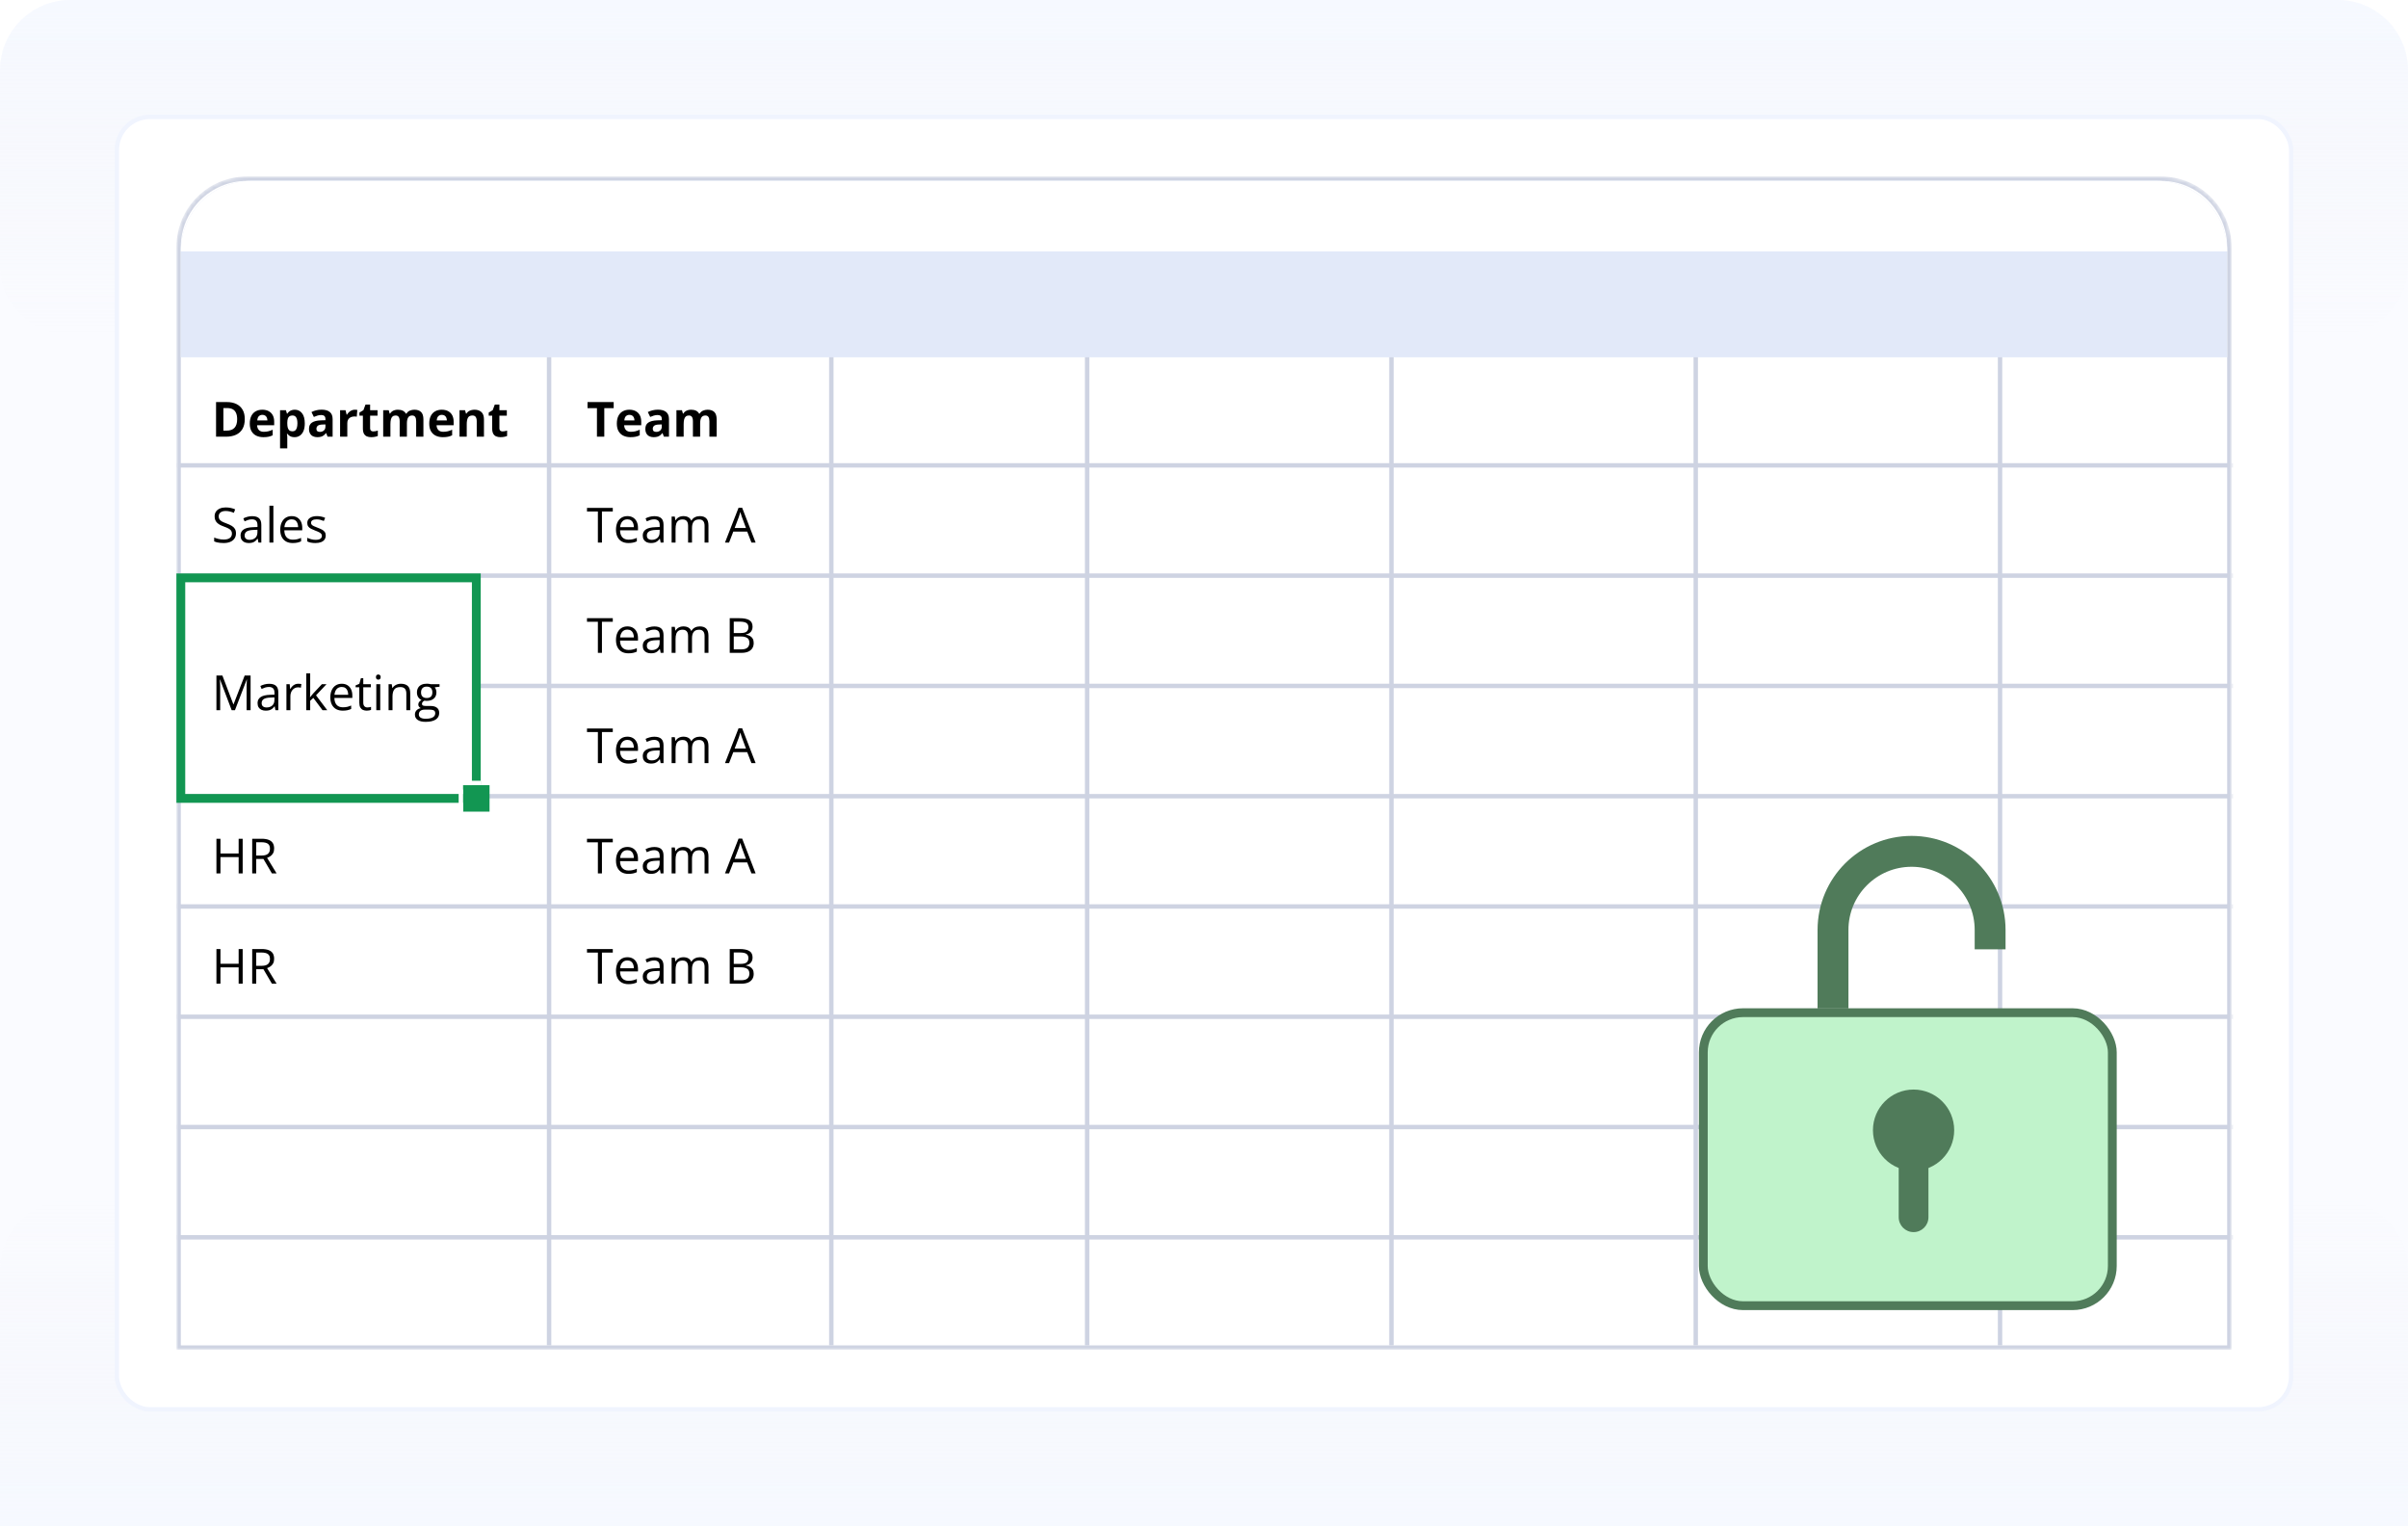 <svg width="546" height="346" viewBox="0 0 546 346" fill="none" xmlns="http://www.w3.org/2000/svg">
<g clip-path="url(#clip0_13566_61267)">
<path opacity="0.5" d="M0 16C0 7.163 7.163 0 16 0H530C538.837 0 546 7.163 546 16V346H0V16Z" fill="#F6F9FF"/>
<path d="M0 346H546V288C546 279.163 538.837 272 530 272H16C7.163 272 0 279.163 0 288V346Z" fill="url(#paint0_linear_13566_61267)"/>
<path d="M0 16C0 7.163 7.163 0 16 0H530C538.837 0 546 7.163 546 16V60C546 68.837 538.837 76 530 76H16C7.163 76 0 68.837 0 60V16Z" fill="url(#paint1_linear_13566_61267)"/>
<rect x="390" y="275" width="4" height="1" fill="white"/>
<rect x="26.5" y="26.5" width="493" height="293" rx="7.5" fill="white" stroke="#F0F4FE"/>
<mask id="mask0_13566_61267" style="mask-type:alpha" maskUnits="userSpaceOnUse" x="40" y="40" width="466" height="266">
<path d="M40 56C40 47.163 47.163 40 56 40H490C498.837 40 506 47.163 506 56V306H40V56Z" fill="#F6F9FF"/>
</mask>
<g mask="url(#mask0_13566_61267)">
<path d="M56 40.5H490C498.56 40.5 505.5 47.44 505.5 56V305.5H40.5V56C40.5 47.44 47.44 40.5 56 40.5Z" fill="white" stroke="#CED3E2"/>
<rect x="40" y="205" width="526" height="1" fill="#CED3E2"/>
<rect x="40" y="230" width="526" height="1" fill="#CED3E2"/>
<rect x="40" y="255" width="526" height="1" fill="#CED3E2"/>
<rect x="40" y="280" width="526" height="1" fill="#CED3E2"/>
<rect x="40" y="180" width="526" height="1" fill="#CED3E2"/>
<rect x="108" y="155" width="458" height="1" fill="#CED3E2"/>
<rect x="40" y="130" width="526" height="1" fill="#CED3E2"/>
<rect x="40" y="105" width="526" height="1" fill="#CED3E2"/>
<rect x="124" y="305" width="225" height="1" transform="rotate(-90 124 305)" fill="#CED3E2"/>
<rect x="188" y="305" width="225" height="1" transform="rotate(-90 188 305)" fill="#CED3E2"/>
<rect x="246" y="305" width="225" height="1" transform="rotate(-90 246 305)" fill="#CED3E2"/>
<rect x="315" y="305" width="225" height="1" transform="rotate(-90 315 305)" fill="#CED3E2"/>
<rect x="384" y="305" width="225" height="1" transform="rotate(-90 384 305)" fill="#CED3E2"/>
<rect x="453" y="305" width="225" height="1" transform="rotate(-90 453 305)" fill="#CED3E2"/>
<path d="M41 57C41 48.163 48.163 41 57 41H489C497.837 41 505 48.163 505 57V81H41V57Z" fill="#E2E9F9"/>
<path d="M41 57C41 48.163 48.163 41 57 41H489C497.837 41 505 48.163 505 57V57H41V57Z" fill="white"/>
<path d="M55.503 94.999C55.503 95.883 55.333 96.622 54.993 97.217C54.657 97.808 54.168 98.253 53.527 98.554C52.886 98.851 52.114 99 51.212 99H48.988V91.147H51.454C52.277 91.147 52.992 91.294 53.597 91.588C54.202 91.878 54.671 92.309 55.004 92.882C55.337 93.452 55.503 94.157 55.503 94.999ZM53.774 95.041C53.774 94.461 53.688 93.985 53.516 93.613C53.348 93.237 53.097 92.959 52.764 92.78C52.435 92.601 52.026 92.512 51.54 92.512H50.653V97.625H51.368C52.181 97.625 52.784 97.408 53.178 96.975C53.575 96.542 53.774 95.897 53.774 95.041ZM59.478 92.882C60.033 92.882 60.511 92.99 60.912 93.205C61.313 93.416 61.623 93.724 61.841 94.128C62.06 94.533 62.169 95.027 62.169 95.611V96.406H58.296C58.314 96.868 58.452 97.231 58.71 97.496C58.971 97.757 59.333 97.888 59.795 97.888C60.178 97.888 60.529 97.849 60.848 97.77C61.166 97.691 61.494 97.573 61.831 97.415V98.683C61.533 98.83 61.222 98.937 60.896 99.005C60.574 99.073 60.182 99.107 59.72 99.107C59.118 99.107 58.585 98.996 58.119 98.774C57.657 98.552 57.294 98.214 57.029 97.759C56.767 97.305 56.637 96.732 56.637 96.04C56.637 95.339 56.755 94.755 56.991 94.29C57.231 93.82 57.564 93.47 57.99 93.237C58.416 93.001 58.912 92.882 59.478 92.882ZM59.489 94.048C59.17 94.048 58.905 94.15 58.694 94.354C58.486 94.558 58.366 94.879 58.334 95.315H60.633C60.629 95.072 60.584 94.855 60.498 94.665C60.416 94.476 60.291 94.325 60.123 94.214C59.958 94.103 59.747 94.048 59.489 94.048ZM66.842 92.882C67.519 92.882 68.065 93.145 68.48 93.672C68.899 94.198 69.108 94.97 69.108 95.987C69.108 96.667 69.01 97.24 68.813 97.706C68.616 98.168 68.344 98.517 67.997 98.753C67.649 98.989 67.25 99.107 66.799 99.107C66.509 99.107 66.26 99.072 66.052 99C65.845 98.925 65.667 98.83 65.52 98.715C65.374 98.597 65.247 98.472 65.139 98.339H65.053C65.082 98.483 65.103 98.629 65.118 98.78C65.132 98.93 65.139 99.077 65.139 99.22V101.643H63.501V92.995H64.833L65.064 93.774H65.139C65.247 93.613 65.377 93.464 65.531 93.328C65.685 93.192 65.87 93.085 66.085 93.006C66.303 92.924 66.555 92.882 66.842 92.882ZM66.315 94.193C66.029 94.193 65.802 94.252 65.633 94.37C65.465 94.488 65.341 94.665 65.263 94.902C65.188 95.138 65.146 95.437 65.139 95.799V95.976C65.139 96.363 65.175 96.69 65.247 96.959C65.322 97.228 65.445 97.432 65.617 97.571C65.793 97.711 66.033 97.781 66.337 97.781C66.588 97.781 66.793 97.711 66.955 97.571C67.116 97.432 67.236 97.228 67.314 96.959C67.397 96.687 67.438 96.356 67.438 95.965C67.438 95.378 67.347 94.936 67.164 94.639C66.981 94.341 66.699 94.193 66.315 94.193ZM72.922 92.872C73.728 92.872 74.345 93.047 74.775 93.398C75.205 93.749 75.419 94.282 75.419 94.999V99H74.275L73.959 98.184H73.915C73.744 98.398 73.568 98.574 73.389 98.71C73.21 98.846 73.004 98.946 72.772 99.011C72.539 99.075 72.256 99.107 71.923 99.107C71.568 99.107 71.25 99.039 70.967 98.903C70.688 98.767 70.467 98.56 70.306 98.28C70.145 97.997 70.064 97.639 70.064 97.206C70.064 96.569 70.288 96.1 70.736 95.799C71.183 95.495 71.855 95.326 72.75 95.294L73.792 95.262V94.999C73.792 94.683 73.71 94.453 73.545 94.306C73.38 94.159 73.151 94.085 72.857 94.085C72.567 94.085 72.283 94.127 72.003 94.209C71.724 94.291 71.445 94.395 71.165 94.52L70.623 93.414C70.942 93.246 71.298 93.113 71.692 93.017C72.089 92.92 72.499 92.872 72.922 92.872ZM73.792 96.218L73.158 96.239C72.628 96.254 72.259 96.349 72.052 96.524C71.848 96.699 71.746 96.93 71.746 97.217C71.746 97.467 71.819 97.647 71.966 97.754C72.113 97.858 72.304 97.91 72.54 97.91C72.891 97.91 73.187 97.806 73.427 97.598C73.67 97.391 73.792 97.095 73.792 96.712V96.218ZM80.463 92.882C80.545 92.882 80.64 92.888 80.748 92.898C80.859 92.906 80.948 92.916 81.016 92.931L80.893 94.467C80.839 94.449 80.762 94.436 80.662 94.429C80.565 94.418 80.481 94.413 80.409 94.413C80.198 94.413 79.992 94.44 79.791 94.494C79.595 94.547 79.417 94.635 79.26 94.757C79.102 94.875 78.977 95.033 78.884 95.23C78.794 95.423 78.749 95.661 78.749 95.944V99H77.111V92.995H78.352L78.594 94.005H78.674C78.793 93.801 78.939 93.615 79.115 93.446C79.294 93.274 79.496 93.138 79.722 93.038C79.951 92.934 80.198 92.882 80.463 92.882ZM84.636 97.802C84.815 97.802 84.989 97.784 85.157 97.749C85.329 97.713 85.499 97.668 85.668 97.614V98.834C85.492 98.912 85.274 98.977 85.012 99.027C84.754 99.081 84.472 99.107 84.164 99.107C83.805 99.107 83.483 99.05 83.197 98.936C82.914 98.817 82.69 98.615 82.525 98.329C82.364 98.039 82.284 97.636 82.284 97.12V94.225H81.499V93.532L82.402 92.984L82.874 91.717H83.922V92.995H85.603V94.225H83.922V97.12C83.922 97.349 83.986 97.521 84.115 97.636C84.248 97.747 84.421 97.802 84.636 97.802ZM93.939 92.882C94.619 92.882 95.133 93.058 95.481 93.409C95.831 93.756 96.007 94.315 96.007 95.085V99H94.363V95.493C94.363 95.063 94.29 94.739 94.143 94.52C93.996 94.302 93.769 94.193 93.461 94.193C93.028 94.193 92.72 94.349 92.537 94.66C92.355 94.968 92.263 95.41 92.263 95.987V99H90.625V95.493C90.625 95.206 90.593 94.966 90.528 94.773C90.464 94.58 90.365 94.435 90.233 94.338C90.1 94.241 89.93 94.193 89.723 94.193C89.418 94.193 89.178 94.27 89.003 94.424C88.831 94.574 88.707 94.798 88.632 95.095C88.561 95.389 88.525 95.749 88.525 96.175V99H86.887V92.995H88.138L88.358 93.763H88.45C88.572 93.555 88.724 93.387 88.906 93.258C89.092 93.129 89.296 93.034 89.519 92.974C89.741 92.913 89.966 92.882 90.195 92.882C90.636 92.882 91.008 92.954 91.312 93.097C91.62 93.24 91.857 93.462 92.022 93.763H92.166C92.346 93.455 92.598 93.231 92.924 93.092C93.253 92.952 93.592 92.882 93.939 92.882ZM100.169 92.882C100.724 92.882 101.202 92.99 101.604 93.205C102.005 93.416 102.314 93.724 102.533 94.128C102.751 94.533 102.86 95.027 102.86 95.611V96.406H98.988C99.006 96.868 99.144 97.231 99.401 97.496C99.663 97.757 100.024 97.888 100.486 97.888C100.869 97.888 101.22 97.849 101.539 97.77C101.858 97.691 102.185 97.573 102.522 97.415V98.683C102.225 98.83 101.913 98.937 101.587 99.005C101.265 99.073 100.873 99.107 100.411 99.107C99.81 99.107 99.276 98.996 98.811 98.774C98.349 98.552 97.985 98.214 97.72 97.759C97.459 97.305 97.328 96.732 97.328 96.04C97.328 95.339 97.446 94.755 97.683 94.29C97.922 93.82 98.255 93.47 98.682 93.237C99.108 93.001 99.604 92.882 100.169 92.882ZM100.18 94.048C99.862 94.048 99.597 94.15 99.385 94.354C99.178 94.558 99.058 94.879 99.025 95.315H101.324C101.321 95.072 101.276 94.855 101.19 94.665C101.108 94.476 100.982 94.325 100.814 94.214C100.649 94.103 100.438 94.048 100.18 94.048ZM107.603 92.882C108.244 92.882 108.76 93.058 109.15 93.409C109.54 93.756 109.735 94.315 109.735 95.085V99H108.097V95.493C108.097 95.063 108.018 94.739 107.861 94.52C107.707 94.302 107.463 94.193 107.13 94.193C106.629 94.193 106.287 94.363 106.104 94.703C105.922 95.043 105.831 95.534 105.831 96.175V99H104.192V92.995H105.444L105.664 93.763H105.755C105.884 93.555 106.044 93.387 106.233 93.258C106.427 93.129 106.64 93.034 106.873 92.974C107.109 92.913 107.352 92.882 107.603 92.882ZM113.952 97.802C114.131 97.802 114.304 97.784 114.473 97.749C114.645 97.713 114.815 97.668 114.983 97.614V98.834C114.807 98.912 114.589 98.977 114.328 99.027C114.07 99.081 113.787 99.107 113.479 99.107C113.121 99.107 112.799 99.05 112.512 98.936C112.229 98.817 112.006 98.615 111.841 98.329C111.68 98.039 111.599 97.636 111.599 97.12V94.225H110.815V93.532L111.717 92.984L112.19 91.717H113.237V92.995H114.918V94.225H113.237V97.12C113.237 97.349 113.302 97.521 113.431 97.636C113.563 97.747 113.737 97.802 113.952 97.802Z" fill="black"/>
<path d="M137.018 99H135.353V92.533H133.22V91.147H139.15V92.533H137.018V99ZM142.706 92.882C143.261 92.882 143.739 92.99 144.14 93.205C144.541 93.416 144.85 93.724 145.069 94.128C145.287 94.533 145.396 95.027 145.396 95.611V96.406H141.524C141.542 96.868 141.68 97.231 141.938 97.496C142.199 97.757 142.561 97.888 143.022 97.888C143.406 97.888 143.757 97.849 144.075 97.77C144.394 97.691 144.722 97.573 145.058 97.415V98.683C144.761 98.83 144.449 98.937 144.124 99.005C143.801 99.073 143.409 99.107 142.947 99.107C142.346 99.107 141.812 98.996 141.347 98.774C140.885 98.552 140.521 98.214 140.256 97.759C139.995 97.305 139.864 96.732 139.864 96.04C139.864 95.339 139.982 94.755 140.219 94.29C140.459 93.82 140.792 93.47 141.218 93.237C141.644 93.001 142.14 92.882 142.706 92.882ZM142.716 94.048C142.398 94.048 142.133 94.15 141.921 94.354C141.714 94.558 141.594 94.879 141.562 95.315H143.86C143.857 95.072 143.812 94.855 143.726 94.665C143.644 94.476 143.518 94.325 143.35 94.214C143.185 94.103 142.974 94.048 142.716 94.048ZM149.188 92.872C149.994 92.872 150.612 93.047 151.042 93.398C151.471 93.749 151.686 94.282 151.686 94.999V99H150.542L150.225 98.184H150.182C150.01 98.398 149.835 98.574 149.656 98.71C149.477 98.846 149.271 98.946 149.038 99.011C148.805 99.075 148.522 99.107 148.189 99.107C147.835 99.107 147.516 99.039 147.233 98.903C146.954 98.767 146.734 98.56 146.573 98.28C146.412 97.997 146.331 97.639 146.331 97.206C146.331 96.569 146.555 96.1 147.002 95.799C147.45 95.495 148.121 95.326 149.017 95.294L150.059 95.262V94.999C150.059 94.683 149.976 94.453 149.812 94.306C149.647 94.159 149.418 94.085 149.124 94.085C148.834 94.085 148.549 94.127 148.27 94.209C147.991 94.291 147.711 94.395 147.432 94.52L146.89 93.414C147.208 93.246 147.565 93.113 147.958 93.017C148.356 92.92 148.766 92.872 149.188 92.872ZM150.059 96.218L149.425 96.239C148.895 96.254 148.526 96.349 148.318 96.524C148.114 96.699 148.012 96.93 148.012 97.217C148.012 97.467 148.086 97.647 148.232 97.754C148.379 97.858 148.571 97.91 148.807 97.91C149.158 97.91 149.453 97.806 149.693 97.598C149.937 97.391 150.059 97.095 150.059 96.712V96.218ZM160.43 92.882C161.111 92.882 161.624 93.058 161.972 93.409C162.323 93.756 162.498 94.315 162.498 95.085V99H160.854V95.493C160.854 95.063 160.781 94.739 160.634 94.52C160.487 94.302 160.26 94.193 159.952 94.193C159.519 94.193 159.211 94.349 159.028 94.66C158.846 94.968 158.754 95.41 158.754 95.987V99H157.116V95.493C157.116 95.206 157.084 94.966 157.02 94.773C156.955 94.58 156.857 94.435 156.724 94.338C156.592 94.241 156.422 94.193 156.214 94.193C155.91 94.193 155.67 94.27 155.494 94.424C155.322 94.574 155.199 94.798 155.124 95.095C155.052 95.389 155.016 95.749 155.016 96.175V99H153.378V92.995H154.629L154.85 93.763H154.941C155.063 93.555 155.215 93.387 155.397 93.258C155.584 93.129 155.788 93.034 156.01 92.974C156.232 92.913 156.457 92.882 156.687 92.882C157.127 92.882 157.499 92.954 157.804 93.097C158.112 93.24 158.348 93.462 158.513 93.763H158.658C158.837 93.455 159.089 93.231 159.415 93.092C159.744 92.952 160.083 92.882 160.43 92.882Z" fill="black"/>
<path d="M136.486 123H135.567V115.953H133.097V115.147H138.946V115.953H136.486V123ZM142.265 117.006C142.766 117.006 143.196 117.117 143.554 117.339C143.912 117.561 144.186 117.872 144.376 118.273C144.566 118.671 144.661 119.136 144.661 119.67V120.223H140.595C140.605 120.914 140.777 121.441 141.11 121.802C141.443 122.164 141.912 122.345 142.518 122.345C142.89 122.345 143.219 122.311 143.506 122.243C143.792 122.175 144.09 122.074 144.397 121.942V122.726C144.1 122.859 143.805 122.955 143.511 123.016C143.221 123.077 142.877 123.107 142.48 123.107C141.914 123.107 141.42 122.993 140.998 122.764C140.579 122.531 140.253 122.191 140.02 121.743C139.787 121.296 139.671 120.748 139.671 120.1C139.671 119.466 139.777 118.918 139.988 118.456C140.203 117.991 140.503 117.632 140.89 117.382C141.28 117.131 141.739 117.006 142.265 117.006ZM142.254 117.736C141.778 117.736 141.399 117.892 141.116 118.204C140.833 118.515 140.665 118.95 140.611 119.509H143.726C143.722 119.158 143.667 118.85 143.56 118.585C143.456 118.316 143.296 118.109 143.082 117.962C142.867 117.812 142.591 117.736 142.254 117.736ZM148.377 117.017C149.079 117.017 149.6 117.174 149.94 117.489C150.281 117.804 150.451 118.307 150.451 118.999V123H149.801L149.629 122.13H149.586C149.421 122.345 149.249 122.526 149.07 122.672C148.891 122.816 148.684 122.925 148.447 123C148.215 123.072 147.928 123.107 147.588 123.107C147.23 123.107 146.911 123.045 146.632 122.919C146.356 122.794 146.138 122.604 145.977 122.35C145.819 122.096 145.74 121.774 145.74 121.383C145.74 120.796 145.973 120.345 146.438 120.03C146.904 119.715 147.613 119.543 148.565 119.514L149.581 119.471V119.111C149.581 118.603 149.471 118.247 149.253 118.042C149.035 117.838 148.727 117.736 148.329 117.736C148.021 117.736 147.728 117.781 147.448 117.871C147.169 117.96 146.904 118.066 146.653 118.188L146.379 117.511C146.644 117.375 146.949 117.258 147.292 117.162C147.636 117.065 147.998 117.017 148.377 117.017ZM149.57 120.1L148.673 120.137C147.939 120.166 147.421 120.286 147.121 120.497C146.82 120.708 146.669 121.007 146.669 121.394C146.669 121.731 146.771 121.979 146.976 122.141C147.18 122.302 147.45 122.382 147.787 122.382C148.309 122.382 148.737 122.237 149.07 121.947C149.403 121.657 149.57 121.222 149.57 120.642V120.1ZM158.679 117.006C159.327 117.006 159.816 117.176 160.146 117.516C160.475 117.853 160.64 118.395 160.64 119.144V123H159.759V119.187C159.759 118.71 159.655 118.354 159.447 118.118C159.243 117.878 158.939 117.758 158.534 117.758C157.965 117.758 157.551 117.923 157.293 118.252C157.036 118.581 156.907 119.067 156.907 119.708V123H156.021V119.187C156.021 118.868 155.974 118.603 155.881 118.392C155.791 118.18 155.655 118.023 155.473 117.919C155.294 117.812 155.066 117.758 154.791 117.758C154.4 117.758 154.087 117.838 153.851 118C153.614 118.161 153.442 118.401 153.335 118.719C153.231 119.034 153.179 119.423 153.179 119.885V123H152.288V117.113H153.007L153.142 117.946H153.19C153.308 117.742 153.457 117.57 153.636 117.43C153.815 117.291 154.015 117.185 154.237 117.113C154.459 117.042 154.696 117.006 154.946 117.006C155.394 117.006 155.768 117.09 156.069 117.258C156.373 117.423 156.593 117.675 156.729 118.016H156.778C156.971 117.675 157.236 117.423 157.573 117.258C157.909 117.09 158.278 117.006 158.679 117.006ZM170.388 123L169.421 120.508H166.274L165.312 123H164.389L167.461 115.115H168.283L171.333 123H170.388ZM169.147 119.697L168.229 117.221C168.208 117.156 168.172 117.051 168.122 116.904C168.075 116.757 168.027 116.605 167.977 116.447C167.926 116.29 167.885 116.163 167.853 116.066C167.817 116.213 167.778 116.36 167.735 116.506C167.695 116.65 167.656 116.784 167.617 116.909C167.577 117.031 167.543 117.135 167.515 117.221L166.58 119.697H169.147Z" fill="black"/>
<path d="M136.486 148H135.567V140.953H133.097V140.147H138.946V140.953H136.486V148ZM142.265 142.006C142.766 142.006 143.196 142.117 143.554 142.339C143.912 142.561 144.186 142.872 144.376 143.273C144.566 143.671 144.661 144.136 144.661 144.67V145.223H140.595C140.605 145.914 140.777 146.441 141.11 146.802C141.443 147.164 141.912 147.345 142.518 147.345C142.89 147.345 143.219 147.311 143.506 147.243C143.792 147.175 144.09 147.074 144.397 146.942V147.726C144.1 147.859 143.805 147.955 143.511 148.016C143.221 148.077 142.877 148.107 142.48 148.107C141.914 148.107 141.42 147.993 140.998 147.764C140.579 147.531 140.253 147.191 140.02 146.743C139.787 146.296 139.671 145.748 139.671 145.1C139.671 144.466 139.777 143.918 139.988 143.456C140.203 142.991 140.503 142.632 140.89 142.382C141.28 142.131 141.739 142.006 142.265 142.006ZM142.254 142.736C141.778 142.736 141.399 142.892 141.116 143.204C140.833 143.515 140.665 143.95 140.611 144.509H143.726C143.722 144.158 143.667 143.85 143.56 143.585C143.456 143.316 143.296 143.109 143.082 142.962C142.867 142.812 142.591 142.736 142.254 142.736ZM148.377 142.017C149.079 142.017 149.6 142.174 149.94 142.489C150.281 142.804 150.451 143.307 150.451 143.999V148H149.801L149.629 147.13H149.586C149.421 147.345 149.249 147.526 149.07 147.672C148.891 147.816 148.684 147.925 148.447 148C148.215 148.072 147.928 148.107 147.588 148.107C147.23 148.107 146.911 148.045 146.632 147.919C146.356 147.794 146.138 147.604 145.977 147.35C145.819 147.096 145.74 146.774 145.74 146.383C145.74 145.796 145.973 145.345 146.438 145.03C146.904 144.715 147.613 144.543 148.565 144.514L149.581 144.471V144.111C149.581 143.603 149.471 143.247 149.253 143.042C149.035 142.838 148.727 142.736 148.329 142.736C148.021 142.736 147.728 142.781 147.448 142.871C147.169 142.96 146.904 143.066 146.653 143.188L146.379 142.511C146.644 142.375 146.949 142.258 147.292 142.162C147.636 142.065 147.998 142.017 148.377 142.017ZM149.57 145.1L148.673 145.137C147.939 145.166 147.421 145.286 147.121 145.497C146.82 145.708 146.669 146.007 146.669 146.394C146.669 146.731 146.771 146.979 146.976 147.141C147.18 147.302 147.45 147.382 147.787 147.382C148.309 147.382 148.737 147.237 149.07 146.947C149.403 146.657 149.57 146.222 149.57 145.642V145.1ZM158.679 142.006C159.327 142.006 159.816 142.176 160.146 142.516C160.475 142.853 160.64 143.395 160.64 144.144V148H159.759V144.187C159.759 143.71 159.655 143.354 159.447 143.118C159.243 142.878 158.939 142.758 158.534 142.758C157.965 142.758 157.551 142.923 157.293 143.252C157.036 143.581 156.907 144.067 156.907 144.708V148H156.021V144.187C156.021 143.868 155.974 143.603 155.881 143.392C155.791 143.18 155.655 143.023 155.473 142.919C155.294 142.812 155.066 142.758 154.791 142.758C154.4 142.758 154.087 142.838 153.851 143C153.614 143.161 153.442 143.401 153.335 143.719C153.231 144.034 153.179 144.423 153.179 144.885V148H152.288V142.113H153.007L153.142 142.946H153.19C153.308 142.742 153.457 142.57 153.636 142.43C153.815 142.291 154.015 142.185 154.237 142.113C154.459 142.042 154.696 142.006 154.946 142.006C155.394 142.006 155.768 142.09 156.069 142.258C156.373 142.423 156.593 142.675 156.729 143.016H156.778C156.971 142.675 157.236 142.423 157.573 142.258C157.909 142.09 158.278 142.006 158.679 142.006ZM165.463 140.147H167.687C168.668 140.147 169.405 140.294 169.899 140.588C170.394 140.882 170.641 141.381 170.641 142.086C170.641 142.391 170.582 142.665 170.463 142.908C170.349 143.148 170.181 143.347 169.958 143.504C169.736 143.662 169.463 143.771 169.137 143.832V143.886C169.48 143.939 169.785 144.038 170.05 144.181C170.315 144.324 170.522 144.525 170.673 144.783C170.823 145.041 170.898 145.368 170.898 145.766C170.898 146.249 170.786 146.657 170.56 146.99C170.338 147.323 170.023 147.576 169.615 147.748C169.207 147.916 168.723 148 168.165 148H165.463V140.147ZM166.376 143.515H167.88C168.564 143.515 169.036 143.402 169.298 143.177C169.563 142.951 169.695 142.622 169.695 142.188C169.695 141.741 169.538 141.419 169.223 141.222C168.911 141.025 168.413 140.926 167.729 140.926H166.376V143.515ZM166.376 144.283V147.221H168.009C168.707 147.221 169.201 147.085 169.491 146.813C169.781 146.537 169.926 146.167 169.926 145.701C169.926 145.404 169.86 145.15 169.728 144.938C169.599 144.727 169.387 144.566 169.094 144.455C168.804 144.34 168.415 144.283 167.928 144.283H166.376Z" fill="black"/>
<path d="M136.486 173H135.567V165.953H133.097V165.147H138.946V165.953H136.486V173ZM142.265 167.006C142.766 167.006 143.196 167.117 143.554 167.339C143.912 167.561 144.186 167.872 144.376 168.273C144.566 168.671 144.661 169.136 144.661 169.67V170.223H140.595C140.605 170.914 140.777 171.441 141.11 171.802C141.443 172.164 141.912 172.345 142.518 172.345C142.89 172.345 143.219 172.311 143.506 172.243C143.792 172.175 144.09 172.074 144.397 171.942V172.726C144.1 172.859 143.805 172.955 143.511 173.016C143.221 173.077 142.877 173.107 142.48 173.107C141.914 173.107 141.42 172.993 140.998 172.764C140.579 172.531 140.253 172.191 140.02 171.743C139.787 171.296 139.671 170.748 139.671 170.1C139.671 169.466 139.777 168.918 139.988 168.456C140.203 167.991 140.503 167.632 140.89 167.382C141.28 167.131 141.739 167.006 142.265 167.006ZM142.254 167.736C141.778 167.736 141.399 167.892 141.116 168.204C140.833 168.515 140.665 168.95 140.611 169.509H143.726C143.722 169.158 143.667 168.85 143.56 168.585C143.456 168.316 143.296 168.109 143.082 167.962C142.867 167.812 142.591 167.736 142.254 167.736ZM148.377 167.017C149.079 167.017 149.6 167.174 149.94 167.489C150.281 167.804 150.451 168.307 150.451 168.999V173H149.801L149.629 172.13H149.586C149.421 172.345 149.249 172.526 149.07 172.672C148.891 172.816 148.684 172.925 148.447 173C148.215 173.072 147.928 173.107 147.588 173.107C147.23 173.107 146.911 173.045 146.632 172.919C146.356 172.794 146.138 172.604 145.977 172.35C145.819 172.096 145.74 171.774 145.74 171.383C145.74 170.796 145.973 170.345 146.438 170.03C146.904 169.715 147.613 169.543 148.565 169.514L149.581 169.471V169.111C149.581 168.603 149.471 168.247 149.253 168.042C149.035 167.838 148.727 167.736 148.329 167.736C148.021 167.736 147.728 167.781 147.448 167.871C147.169 167.96 146.904 168.066 146.653 168.188L146.379 167.511C146.644 167.375 146.949 167.258 147.292 167.162C147.636 167.065 147.998 167.017 148.377 167.017ZM149.57 170.1L148.673 170.137C147.939 170.166 147.421 170.286 147.121 170.497C146.82 170.708 146.669 171.007 146.669 171.394C146.669 171.731 146.771 171.979 146.976 172.141C147.18 172.302 147.45 172.382 147.787 172.382C148.309 172.382 148.737 172.237 149.07 171.947C149.403 171.657 149.57 171.222 149.57 170.642V170.1ZM158.679 167.006C159.327 167.006 159.816 167.176 160.146 167.516C160.475 167.853 160.64 168.395 160.64 169.144V173H159.759V169.187C159.759 168.71 159.655 168.354 159.447 168.118C159.243 167.878 158.939 167.758 158.534 167.758C157.965 167.758 157.551 167.923 157.293 168.252C157.036 168.581 156.907 169.067 156.907 169.708V173H156.021V169.187C156.021 168.868 155.974 168.603 155.881 168.392C155.791 168.18 155.655 168.023 155.473 167.919C155.294 167.812 155.066 167.758 154.791 167.758C154.4 167.758 154.087 167.838 153.851 168C153.614 168.161 153.442 168.401 153.335 168.719C153.231 169.034 153.179 169.423 153.179 169.885V173H152.288V167.113H153.007L153.142 167.946H153.19C153.308 167.742 153.457 167.57 153.636 167.43C153.815 167.291 154.015 167.185 154.237 167.113C154.459 167.042 154.696 167.006 154.946 167.006C155.394 167.006 155.768 167.09 156.069 167.258C156.373 167.423 156.593 167.675 156.729 168.016H156.778C156.971 167.675 157.236 167.423 157.573 167.258C157.909 167.09 158.278 167.006 158.679 167.006ZM170.388 173L169.421 170.508H166.274L165.312 173H164.389L167.461 165.115H168.283L171.333 173H170.388ZM169.147 169.697L168.229 167.221C168.208 167.156 168.172 167.051 168.122 166.904C168.075 166.757 168.027 166.605 167.977 166.447C167.926 166.29 167.885 166.163 167.853 166.066C167.817 166.213 167.778 166.36 167.735 166.506C167.695 166.65 167.656 166.784 167.617 166.909C167.577 167.031 167.543 167.135 167.515 167.221L166.58 169.697H169.147Z" fill="black"/>
<path d="M136.486 198H135.567V190.953H133.097V190.147H138.946V190.953H136.486V198ZM142.265 192.006C142.766 192.006 143.196 192.117 143.554 192.339C143.912 192.561 144.186 192.872 144.376 193.273C144.566 193.671 144.661 194.136 144.661 194.67V195.223H140.595C140.605 195.914 140.777 196.441 141.11 196.802C141.443 197.164 141.912 197.345 142.518 197.345C142.89 197.345 143.219 197.311 143.506 197.243C143.792 197.175 144.09 197.074 144.397 196.942V197.726C144.1 197.859 143.805 197.955 143.511 198.016C143.221 198.077 142.877 198.107 142.48 198.107C141.914 198.107 141.42 197.993 140.998 197.764C140.579 197.531 140.253 197.191 140.02 196.743C139.787 196.296 139.671 195.748 139.671 195.1C139.671 194.466 139.777 193.918 139.988 193.456C140.203 192.991 140.503 192.632 140.89 192.382C141.28 192.131 141.739 192.006 142.265 192.006ZM142.254 192.736C141.778 192.736 141.399 192.892 141.116 193.204C140.833 193.515 140.665 193.95 140.611 194.509H143.726C143.722 194.158 143.667 193.85 143.56 193.585C143.456 193.316 143.296 193.109 143.082 192.962C142.867 192.812 142.591 192.736 142.254 192.736ZM148.377 192.017C149.079 192.017 149.6 192.174 149.94 192.489C150.281 192.804 150.451 193.307 150.451 193.999V198H149.801L149.629 197.13H149.586C149.421 197.345 149.249 197.526 149.07 197.672C148.891 197.816 148.684 197.925 148.447 198C148.215 198.072 147.928 198.107 147.588 198.107C147.23 198.107 146.911 198.045 146.632 197.919C146.356 197.794 146.138 197.604 145.977 197.35C145.819 197.096 145.74 196.774 145.74 196.383C145.74 195.796 145.973 195.345 146.438 195.03C146.904 194.715 147.613 194.543 148.565 194.514L149.581 194.471V194.111C149.581 193.603 149.471 193.247 149.253 193.042C149.035 192.838 148.727 192.736 148.329 192.736C148.021 192.736 147.728 192.781 147.448 192.871C147.169 192.96 146.904 193.066 146.653 193.188L146.379 192.511C146.644 192.375 146.949 192.258 147.292 192.162C147.636 192.065 147.998 192.017 148.377 192.017ZM149.57 195.1L148.673 195.137C147.939 195.166 147.421 195.286 147.121 195.497C146.82 195.708 146.669 196.007 146.669 196.394C146.669 196.731 146.771 196.979 146.976 197.141C147.18 197.302 147.45 197.382 147.787 197.382C148.309 197.382 148.737 197.237 149.07 196.947C149.403 196.657 149.57 196.222 149.57 195.642V195.1ZM158.679 192.006C159.327 192.006 159.816 192.176 160.146 192.516C160.475 192.853 160.64 193.395 160.64 194.144V198H159.759V194.187C159.759 193.71 159.655 193.354 159.447 193.118C159.243 192.878 158.939 192.758 158.534 192.758C157.965 192.758 157.551 192.923 157.293 193.252C157.036 193.581 156.907 194.067 156.907 194.708V198H156.021V194.187C156.021 193.868 155.974 193.603 155.881 193.392C155.791 193.18 155.655 193.023 155.473 192.919C155.294 192.812 155.066 192.758 154.791 192.758C154.4 192.758 154.087 192.838 153.851 193C153.614 193.161 153.442 193.401 153.335 193.719C153.231 194.034 153.179 194.423 153.179 194.885V198H152.288V192.113H153.007L153.142 192.946H153.19C153.308 192.742 153.457 192.57 153.636 192.43C153.815 192.291 154.015 192.185 154.237 192.113C154.459 192.042 154.696 192.006 154.946 192.006C155.394 192.006 155.768 192.09 156.069 192.258C156.373 192.423 156.593 192.675 156.729 193.016H156.778C156.971 192.675 157.236 192.423 157.573 192.258C157.909 192.09 158.278 192.006 158.679 192.006ZM170.388 198L169.421 195.508H166.274L165.312 198H164.389L167.461 190.115H168.283L171.333 198H170.388ZM169.147 194.697L168.229 192.221C168.208 192.156 168.172 192.051 168.122 191.904C168.075 191.757 168.027 191.605 167.977 191.447C167.926 191.29 167.885 191.163 167.853 191.066C167.817 191.213 167.778 191.36 167.735 191.506C167.695 191.65 167.656 191.784 167.617 191.909C167.577 192.031 167.543 192.135 167.515 192.221L166.58 194.697H169.147Z" fill="black"/>
<path d="M136.486 223H135.567V215.953H133.097V215.147H138.946V215.953H136.486V223ZM142.265 217.006C142.766 217.006 143.196 217.117 143.554 217.339C143.912 217.561 144.186 217.872 144.376 218.273C144.566 218.671 144.661 219.136 144.661 219.67V220.223H140.595C140.605 220.914 140.777 221.441 141.11 221.802C141.443 222.164 141.912 222.345 142.518 222.345C142.89 222.345 143.219 222.311 143.506 222.243C143.792 222.175 144.09 222.074 144.397 221.942V222.726C144.1 222.859 143.805 222.955 143.511 223.016C143.221 223.077 142.877 223.107 142.48 223.107C141.914 223.107 141.42 222.993 140.998 222.764C140.579 222.531 140.253 222.191 140.02 221.743C139.787 221.296 139.671 220.748 139.671 220.1C139.671 219.466 139.777 218.918 139.988 218.456C140.203 217.991 140.503 217.632 140.89 217.382C141.28 217.131 141.739 217.006 142.265 217.006ZM142.254 217.736C141.778 217.736 141.399 217.892 141.116 218.204C140.833 218.515 140.665 218.95 140.611 219.509H143.726C143.722 219.158 143.667 218.85 143.56 218.585C143.456 218.316 143.296 218.109 143.082 217.962C142.867 217.812 142.591 217.736 142.254 217.736ZM148.377 217.017C149.079 217.017 149.6 217.174 149.94 217.489C150.281 217.804 150.451 218.307 150.451 218.999V223H149.801L149.629 222.13H149.586C149.421 222.345 149.249 222.526 149.07 222.672C148.891 222.816 148.684 222.925 148.447 223C148.215 223.072 147.928 223.107 147.588 223.107C147.23 223.107 146.911 223.045 146.632 222.919C146.356 222.794 146.138 222.604 145.977 222.35C145.819 222.096 145.74 221.774 145.74 221.383C145.74 220.796 145.973 220.345 146.438 220.03C146.904 219.715 147.613 219.543 148.565 219.514L149.581 219.471V219.111C149.581 218.603 149.471 218.247 149.253 218.042C149.035 217.838 148.727 217.736 148.329 217.736C148.021 217.736 147.728 217.781 147.448 217.871C147.169 217.96 146.904 218.066 146.653 218.188L146.379 217.511C146.644 217.375 146.949 217.258 147.292 217.162C147.636 217.065 147.998 217.017 148.377 217.017ZM149.57 220.1L148.673 220.137C147.939 220.166 147.421 220.286 147.121 220.497C146.82 220.708 146.669 221.007 146.669 221.394C146.669 221.731 146.771 221.979 146.976 222.141C147.18 222.302 147.45 222.382 147.787 222.382C148.309 222.382 148.737 222.237 149.07 221.947C149.403 221.657 149.57 221.222 149.57 220.642V220.1ZM158.679 217.006C159.327 217.006 159.816 217.176 160.146 217.516C160.475 217.853 160.64 218.395 160.64 219.144V223H159.759V219.187C159.759 218.71 159.655 218.354 159.447 218.118C159.243 217.878 158.939 217.758 158.534 217.758C157.965 217.758 157.551 217.923 157.293 218.252C157.036 218.581 156.907 219.067 156.907 219.708V223H156.021V219.187C156.021 218.868 155.974 218.603 155.881 218.392C155.791 218.18 155.655 218.023 155.473 217.919C155.294 217.812 155.066 217.758 154.791 217.758C154.4 217.758 154.087 217.838 153.851 218C153.614 218.161 153.442 218.401 153.335 218.719C153.231 219.034 153.179 219.423 153.179 219.885V223H152.288V217.113H153.007L153.142 217.946H153.19C153.308 217.742 153.457 217.57 153.636 217.43C153.815 217.291 154.015 217.185 154.237 217.113C154.459 217.042 154.696 217.006 154.946 217.006C155.394 217.006 155.768 217.09 156.069 217.258C156.373 217.423 156.593 217.675 156.729 218.016H156.778C156.971 217.675 157.236 217.423 157.573 217.258C157.909 217.09 158.278 217.006 158.679 217.006ZM165.463 215.147H167.687C168.668 215.147 169.405 215.294 169.899 215.588C170.394 215.882 170.641 216.381 170.641 217.086C170.641 217.391 170.582 217.665 170.463 217.908C170.349 218.148 170.181 218.347 169.958 218.504C169.736 218.662 169.463 218.771 169.137 218.832V218.886C169.48 218.939 169.785 219.038 170.05 219.181C170.315 219.324 170.522 219.525 170.673 219.783C170.823 220.041 170.898 220.368 170.898 220.766C170.898 221.249 170.786 221.657 170.56 221.99C170.338 222.323 170.023 222.576 169.615 222.748C169.207 222.916 168.723 223 168.165 223H165.463V215.147ZM166.376 218.515H167.88C168.564 218.515 169.036 218.402 169.298 218.177C169.563 217.951 169.695 217.622 169.695 217.188C169.695 216.741 169.538 216.419 169.223 216.222C168.911 216.025 168.413 215.926 167.729 215.926H166.376V218.515ZM166.376 219.283V222.221H168.009C168.707 222.221 169.201 222.085 169.491 221.813C169.781 221.537 169.926 221.167 169.926 220.701C169.926 220.404 169.86 220.15 169.728 219.938C169.599 219.727 169.387 219.566 169.094 219.455C168.804 219.34 168.415 219.283 167.928 219.283H166.376Z" fill="black"/>
<path d="M53.505 120.911C53.505 121.376 53.389 121.774 53.156 122.103C52.927 122.429 52.605 122.678 52.19 122.85C51.774 123.021 51.285 123.107 50.723 123.107C50.426 123.107 50.145 123.093 49.88 123.064C49.615 123.036 49.371 122.995 49.149 122.941C48.927 122.887 48.732 122.821 48.564 122.742V121.867C48.833 121.978 49.16 122.082 49.547 122.178C49.934 122.271 50.338 122.318 50.761 122.318C51.155 122.318 51.488 122.266 51.76 122.162C52.032 122.055 52.238 121.903 52.377 121.706C52.521 121.505 52.592 121.265 52.592 120.986C52.592 120.717 52.533 120.493 52.415 120.314C52.297 120.132 52.1 119.967 51.824 119.82C51.552 119.67 51.18 119.511 50.707 119.342C50.374 119.224 50.08 119.095 49.826 118.956C49.572 118.812 49.359 118.651 49.187 118.472C49.015 118.293 48.884 118.085 48.795 117.849C48.709 117.613 48.666 117.342 48.666 117.038C48.666 116.619 48.772 116.261 48.983 115.964C49.198 115.663 49.493 115.434 49.869 115.276C50.249 115.115 50.684 115.035 51.174 115.035C51.593 115.035 51.98 115.074 52.334 115.153C52.693 115.232 53.02 115.337 53.317 115.47L53.033 116.254C52.75 116.136 52.449 116.037 52.13 115.958C51.815 115.88 51.489 115.84 51.153 115.84C50.816 115.84 50.532 115.89 50.299 115.991C50.07 116.087 49.894 116.225 49.773 116.404C49.651 116.583 49.59 116.796 49.59 117.043C49.59 117.319 49.647 117.548 49.762 117.731C49.88 117.914 50.066 118.076 50.32 118.22C50.578 118.359 50.918 118.506 51.341 118.66C51.803 118.828 52.195 119.007 52.517 119.197C52.839 119.383 53.085 119.613 53.253 119.885C53.421 120.153 53.505 120.495 53.505 120.911ZM57.179 117.017C57.881 117.017 58.402 117.174 58.742 117.489C59.082 117.804 59.252 118.307 59.252 118.999V123H58.602L58.431 122.13H58.388C58.223 122.345 58.051 122.526 57.872 122.672C57.693 122.816 57.485 122.925 57.249 123C57.016 123.072 56.73 123.107 56.39 123.107C56.032 123.107 55.713 123.045 55.434 122.919C55.158 122.794 54.94 122.604 54.778 122.35C54.621 122.096 54.542 121.774 54.542 121.383C54.542 120.796 54.775 120.345 55.24 120.03C55.706 119.715 56.415 119.543 57.367 119.514L58.382 119.471V119.111C58.382 118.603 58.273 118.247 58.055 118.042C57.836 117.838 57.528 117.736 57.131 117.736C56.823 117.736 56.529 117.781 56.25 117.871C55.971 117.96 55.706 118.066 55.455 118.188L55.181 117.511C55.446 117.375 55.751 117.258 56.094 117.162C56.438 117.065 56.8 117.017 57.179 117.017ZM58.372 120.1L57.475 120.137C56.741 120.166 56.223 120.286 55.922 120.497C55.622 120.708 55.471 121.007 55.471 121.394C55.471 121.731 55.573 121.979 55.777 122.141C55.981 122.302 56.252 122.382 56.588 122.382C57.111 122.382 57.539 122.237 57.872 121.947C58.205 121.657 58.372 121.222 58.372 120.642V120.1ZM61.986 123H61.089V114.643H61.986V123ZM66.138 117.006C66.639 117.006 67.069 117.117 67.427 117.339C67.785 117.561 68.059 117.872 68.249 118.273C68.439 118.671 68.534 119.136 68.534 119.67V120.223H64.468C64.478 120.914 64.65 121.441 64.983 121.802C65.316 122.164 65.785 122.345 66.391 122.345C66.763 122.345 67.092 122.311 67.379 122.243C67.665 122.175 67.963 122.074 68.27 121.942V122.726C67.973 122.859 67.678 122.955 67.384 123.016C67.094 123.077 66.751 123.107 66.353 123.107C65.787 123.107 65.293 122.993 64.871 122.764C64.452 122.531 64.126 122.191 63.893 121.743C63.66 121.296 63.544 120.748 63.544 120.1C63.544 119.466 63.65 118.918 63.861 118.456C64.076 117.991 64.376 117.632 64.763 117.382C65.153 117.131 65.612 117.006 66.138 117.006ZM66.127 117.736C65.651 117.736 65.272 117.892 64.989 118.204C64.706 118.515 64.538 118.95 64.484 119.509H67.599C67.596 119.158 67.54 118.85 67.433 118.585C67.329 118.316 67.169 118.109 66.955 117.962C66.74 117.812 66.464 117.736 66.127 117.736ZM73.856 121.389C73.856 121.765 73.762 122.082 73.572 122.339C73.386 122.594 73.117 122.785 72.766 122.914C72.419 123.043 72.003 123.107 71.52 123.107C71.108 123.107 70.752 123.075 70.451 123.011C70.15 122.946 69.887 122.855 69.662 122.737V121.915C69.901 122.033 70.188 122.141 70.521 122.237C70.854 122.334 71.194 122.382 71.541 122.382C72.05 122.382 72.419 122.3 72.648 122.135C72.877 121.971 72.992 121.747 72.992 121.464C72.992 121.303 72.945 121.161 72.852 121.04C72.763 120.914 72.61 120.794 72.395 120.68C72.181 120.562 71.883 120.433 71.504 120.293C71.128 120.15 70.802 120.008 70.526 119.869C70.254 119.725 70.043 119.552 69.893 119.348C69.746 119.144 69.672 118.879 69.672 118.553C69.672 118.055 69.873 117.674 70.274 117.409C70.678 117.14 71.209 117.006 71.864 117.006C72.218 117.006 72.549 117.042 72.857 117.113C73.169 117.181 73.459 117.274 73.728 117.393L73.427 118.107C73.183 118.003 72.924 117.915 72.648 117.844C72.372 117.772 72.091 117.736 71.805 117.736C71.393 117.736 71.076 117.804 70.854 117.94C70.636 118.076 70.526 118.263 70.526 118.499C70.526 118.682 70.576 118.832 70.677 118.95C70.781 119.068 70.945 119.179 71.171 119.283C71.397 119.387 71.694 119.509 72.062 119.648C72.431 119.785 72.75 119.926 73.019 120.073C73.287 120.216 73.493 120.391 73.636 120.599C73.783 120.803 73.856 121.066 73.856 121.389Z" fill="black"/>
<path d="M52.528 161L49.891 154.05H49.848C49.862 154.197 49.874 154.376 49.885 154.587C49.896 154.798 49.905 155.029 49.912 155.28C49.919 155.527 49.923 155.779 49.923 156.037V161H49.074V153.147H50.428L52.915 159.679H52.952L55.477 153.147H56.819V161H55.917V155.973C55.917 155.74 55.921 155.507 55.928 155.274C55.935 155.038 55.944 154.816 55.955 154.608C55.965 154.397 55.976 154.215 55.987 154.061H55.944L53.274 161H52.528ZM61.036 155.017C61.737 155.017 62.258 155.174 62.599 155.489C62.939 155.804 63.109 156.307 63.109 156.999V161H62.459L62.287 160.13H62.244C62.079 160.345 61.908 160.526 61.728 160.672C61.55 160.816 61.342 160.925 61.105 161C60.873 161.072 60.586 161.107 60.246 161.107C59.888 161.107 59.569 161.045 59.29 160.919C59.014 160.794 58.796 160.604 58.635 160.35C58.477 160.096 58.398 159.774 58.398 159.383C58.398 158.796 58.631 158.345 59.097 158.03C59.562 157.715 60.271 157.543 61.224 157.514L62.239 157.471V157.111C62.239 156.603 62.13 156.247 61.911 156.042C61.693 155.838 61.385 155.736 60.987 155.736C60.679 155.736 60.386 155.781 60.106 155.871C59.827 155.96 59.562 156.066 59.312 156.188L59.038 155.511C59.303 155.375 59.607 155.258 59.951 155.162C60.294 155.065 60.656 155.017 61.036 155.017ZM62.228 158.1L61.331 158.137C60.597 158.166 60.08 158.286 59.779 158.497C59.478 158.708 59.328 159.007 59.328 159.394C59.328 159.731 59.43 159.979 59.634 160.141C59.838 160.302 60.108 160.382 60.445 160.382C60.968 160.382 61.395 160.237 61.728 159.947C62.062 159.657 62.228 159.222 62.228 158.642V158.1ZM67.621 155.006C67.739 155.006 67.862 155.013 67.991 155.027C68.12 155.038 68.235 155.054 68.335 155.076L68.222 155.903C68.126 155.878 68.018 155.858 67.9 155.844C67.782 155.829 67.671 155.822 67.567 155.822C67.331 155.822 67.107 155.871 66.895 155.967C66.688 156.06 66.505 156.196 66.348 156.375C66.19 156.551 66.067 156.764 65.977 157.015C65.888 157.262 65.843 157.537 65.843 157.842V161H64.946V155.113H65.687L65.784 156.198H65.821C65.943 155.98 66.09 155.781 66.262 155.602C66.434 155.419 66.632 155.274 66.858 155.167C67.087 155.06 67.341 155.006 67.621 155.006ZM70.333 152.643V156.982C70.333 157.126 70.328 157.301 70.317 157.509C70.306 157.713 70.297 157.894 70.29 158.051H70.328C70.403 157.958 70.512 157.82 70.655 157.638C70.802 157.455 70.926 157.308 71.026 157.197L72.981 155.113H74.028L71.66 157.627L74.2 161H73.126L71.047 158.212L70.333 158.868V161H69.447V152.643H70.333ZM77.493 155.006C77.994 155.006 78.424 155.117 78.782 155.339C79.14 155.561 79.414 155.872 79.603 156.273C79.793 156.671 79.888 157.136 79.888 157.67V158.223H75.822C75.833 158.914 76.005 159.441 76.338 159.802C76.671 160.164 77.14 160.345 77.745 160.345C78.118 160.345 78.447 160.311 78.733 160.243C79.02 160.175 79.317 160.074 79.625 159.942V160.726C79.328 160.859 79.032 160.955 78.739 161.016C78.449 161.077 78.105 161.107 77.707 161.107C77.142 161.107 76.648 160.993 76.225 160.764C75.806 160.531 75.48 160.191 75.248 159.743C75.015 159.296 74.898 158.748 74.898 158.1C74.898 157.466 75.004 156.918 75.215 156.456C75.43 155.991 75.731 155.632 76.118 155.382C76.508 155.131 76.966 155.006 77.493 155.006ZM77.482 155.736C77.006 155.736 76.626 155.892 76.343 156.204C76.06 156.515 75.892 156.95 75.838 157.509H78.954C78.95 157.158 78.894 156.85 78.787 156.585C78.683 156.316 78.524 156.109 78.309 155.962C78.094 155.812 77.819 155.736 77.482 155.736ZM83.304 160.377C83.451 160.377 83.601 160.364 83.755 160.339C83.909 160.314 84.035 160.284 84.131 160.248V160.941C84.028 160.987 83.882 161.027 83.696 161.059C83.514 161.091 83.335 161.107 83.159 161.107C82.848 161.107 82.565 161.054 82.311 160.946C82.056 160.835 81.852 160.649 81.698 160.388C81.548 160.126 81.473 159.765 81.473 159.303V155.812H80.635V155.376L81.478 155.027L81.832 153.749H82.37V155.113H84.094V155.812H82.37V159.276C82.37 159.645 82.454 159.92 82.622 160.103C82.794 160.286 83.021 160.377 83.304 160.377ZM86.215 155.113V161H85.324V155.113H86.215ZM85.78 152.911C85.927 152.911 86.052 152.959 86.156 153.056C86.264 153.149 86.317 153.296 86.317 153.497C86.317 153.694 86.264 153.84 86.156 153.937C86.052 154.034 85.927 154.082 85.78 154.082C85.626 154.082 85.497 154.034 85.394 153.937C85.293 153.84 85.243 153.694 85.243 153.497C85.243 153.296 85.293 153.149 85.394 153.056C85.497 152.959 85.626 152.911 85.78 152.911ZM90.894 155.006C91.592 155.006 92.12 155.178 92.478 155.521C92.836 155.862 93.015 156.41 93.015 157.165V161H92.134V157.224C92.134 156.734 92.022 156.367 91.796 156.123C91.574 155.88 91.232 155.758 90.77 155.758C90.118 155.758 89.66 155.942 89.395 156.311C89.13 156.68 88.998 157.215 88.998 157.917V161H88.106V155.113H88.826L88.96 155.962H89.008C89.134 155.754 89.293 155.581 89.486 155.441C89.68 155.298 89.896 155.19 90.136 155.119C90.376 155.043 90.629 155.006 90.894 155.006ZM96.496 163.643C95.722 163.643 95.126 163.498 94.707 163.208C94.288 162.921 94.079 162.518 94.079 161.999C94.079 161.63 94.195 161.315 94.428 161.054C94.664 160.792 94.99 160.619 95.405 160.533C95.251 160.461 95.119 160.354 95.008 160.21C94.9 160.067 94.847 159.903 94.847 159.716C94.847 159.501 94.906 159.313 95.024 159.152C95.146 158.988 95.33 158.83 95.577 158.68C95.269 158.554 95.019 158.343 94.825 158.046C94.635 157.745 94.54 157.396 94.54 156.999C94.54 156.576 94.628 156.216 94.804 155.919C94.979 155.618 95.233 155.389 95.566 155.231C95.899 155.074 96.302 154.995 96.775 154.995C96.879 154.995 96.983 155 97.086 155.011C97.194 155.018 97.296 155.031 97.393 155.049C97.489 155.063 97.573 155.081 97.645 155.103H99.665V155.677L98.58 155.812C98.687 155.951 98.776 156.119 98.848 156.316C98.92 156.513 98.956 156.732 98.956 156.972C98.956 157.559 98.757 158.026 98.359 158.374C97.962 158.717 97.416 158.889 96.721 158.889C96.556 158.889 96.388 158.875 96.216 158.846C96.041 158.943 95.907 159.05 95.814 159.168C95.724 159.287 95.679 159.423 95.679 159.577C95.679 159.691 95.713 159.783 95.781 159.851C95.853 159.919 95.955 159.969 96.087 160.001C96.22 160.03 96.379 160.044 96.565 160.044H97.602C98.243 160.044 98.734 160.178 99.074 160.447C99.418 160.715 99.589 161.107 99.589 161.623C99.589 162.275 99.324 162.774 98.794 163.122C98.264 163.469 97.498 163.643 96.496 163.643ZM96.522 162.944C97.009 162.944 97.412 162.894 97.731 162.794C98.053 162.697 98.293 162.556 98.451 162.37C98.612 162.187 98.692 161.969 98.692 161.714C98.692 161.478 98.639 161.299 98.531 161.177C98.424 161.059 98.266 160.98 98.059 160.941C97.851 160.898 97.597 160.876 97.296 160.876H96.275C96.01 160.876 95.779 160.918 95.582 161C95.386 161.082 95.233 161.204 95.126 161.365C95.022 161.526 94.97 161.727 94.97 161.967C94.97 162.285 95.105 162.527 95.373 162.692C95.642 162.86 96.025 162.944 96.522 162.944ZM96.753 158.239C97.18 158.239 97.5 158.132 97.715 157.917C97.93 157.702 98.037 157.389 98.037 156.977C98.037 156.537 97.928 156.207 97.71 155.989C97.491 155.767 97.169 155.656 96.743 155.656C96.335 155.656 96.019 155.77 95.797 156C95.579 156.225 95.47 156.556 95.47 156.993C95.47 157.394 95.581 157.702 95.803 157.917C96.025 158.132 96.342 158.239 96.753 158.239Z" fill="black"/>
<path d="M55.025 198H54.112V194.299H49.987V198H49.074V190.147H49.987V193.494H54.112V190.147H55.025V198ZM59.306 190.147C59.951 190.147 60.482 190.228 60.901 190.389C61.324 190.547 61.639 190.788 61.847 191.114C62.054 191.44 62.158 191.855 62.158 192.36C62.158 192.776 62.083 193.123 61.933 193.402C61.782 193.678 61.585 193.902 61.342 194.074C61.098 194.246 60.839 194.378 60.563 194.471L62.717 198H61.653L59.73 194.724H58.098V198H57.185V190.147H59.306ZM59.252 190.937H58.098V193.95H59.344C59.985 193.95 60.456 193.819 60.756 193.558C61.061 193.297 61.213 192.912 61.213 192.403C61.213 191.87 61.052 191.492 60.73 191.27C60.411 191.048 59.919 190.937 59.252 190.937Z" fill="black"/>
<path d="M55.025 223H54.112V219.299H49.987V223H49.074V215.147H49.987V218.494H54.112V215.147H55.025V223ZM59.306 215.147C59.951 215.147 60.482 215.228 60.901 215.389C61.324 215.547 61.639 215.788 61.847 216.114C62.054 216.44 62.158 216.855 62.158 217.36C62.158 217.776 62.083 218.123 61.933 218.402C61.782 218.678 61.585 218.902 61.342 219.074C61.098 219.246 60.839 219.378 60.563 219.471L62.717 223H61.653L59.73 219.724H58.098V223H57.185V215.147H59.306ZM59.252 215.937H58.098V218.95H59.344C59.985 218.95 60.456 218.819 60.756 218.558C61.061 218.297 61.213 217.912 61.213 217.403C61.213 216.87 61.052 216.492 60.73 216.27C60.411 216.048 59.919 215.937 59.252 215.937Z" fill="black"/>
</g>
<rect x="41" y="131" width="67" height="50" stroke="#129652" stroke-width="2"/>
<g filter="url(#filter0_d_13566_61267)">
<path d="M415.623 228.625V210.813C415.623 200.975 423.598 193 433.435 193V193C443.273 193 451.248 200.975 451.248 210.813V210.813V215.215" stroke="#507B5A" stroke-width="7"/>
<rect x="386.215" y="229.577" width="92.74" height="66.423" rx="9" fill="#C0F3CB" stroke="#507B5A" stroke-width="2"/>
<path fill-rule="evenodd" clip-rule="evenodd" d="M433.891 252.841C435.754 252.841 437.263 254.35 437.263 256.213V275.95C437.263 277.812 435.754 279.322 433.891 279.322C432.029 279.322 430.52 277.812 430.52 275.95V256.213C430.52 254.35 432.029 252.841 433.891 252.841Z" fill="#507B5A"/>
<ellipse cx="433.891" cy="256.212" rx="9.211" ry="9.211" fill="#507B5A"/>
</g>
<rect x="105" y="178" width="6" height="6" fill="#129652"/>
<rect x="105" y="177" width="4" height="1" fill="white"/>
<rect x="104" y="179" width="1" height="5" fill="white"/>
</g>
<defs>
<filter id="filter0_d_13566_61267" x="376.506" y="180.792" width="112.157" height="124.917" filterUnits="userSpaceOnUse" color-interpolation-filters="sRGB">
<feFlood flood-opacity="0" result="BackgroundImageFix"/>
<feColorMatrix in="SourceAlpha" type="matrix" values="0 0 0 0 0 0 0 0 0 0 0 0 0 0 0 0 0 0 127 0" result="hardAlpha"/>
<feOffset/>
<feGaussianBlur stdDeviation="4.354"/>
<feComposite in2="hardAlpha" operator="out"/>
<feColorMatrix type="matrix" values="0 0 0 0 0 0 0 0 0 0 0 0 0 0 0 0 0 0 0.12 0"/>
<feBlend mode="normal" in2="BackgroundImageFix" result="effect1_dropShadow_13566_61267"/>
<feBlend mode="normal" in="SourceGraphic" in2="effect1_dropShadow_13566_61267" result="shape"/>
</filter>
<linearGradient id="paint0_linear_13566_61267" x1="252.16" y1="346" x2="252.16" y2="272" gradientUnits="userSpaceOnUse">
<stop stop-color="#F6F9FF"/>
<stop offset="1" stop-color="#F3F4F8" stop-opacity="0"/>
</linearGradient>
<linearGradient id="paint1_linear_13566_61267" x1="252.16" y1="0" x2="252.16" y2="76" gradientUnits="userSpaceOnUse">
<stop stop-color="#F6F9FF"/>
<stop offset="1" stop-color="#F3F4F8" stop-opacity="0"/>
</linearGradient>
<clipPath id="clip0_13566_61267">
<rect width="546" height="346" fill="white"/>
</clipPath>
</defs>
</svg>
